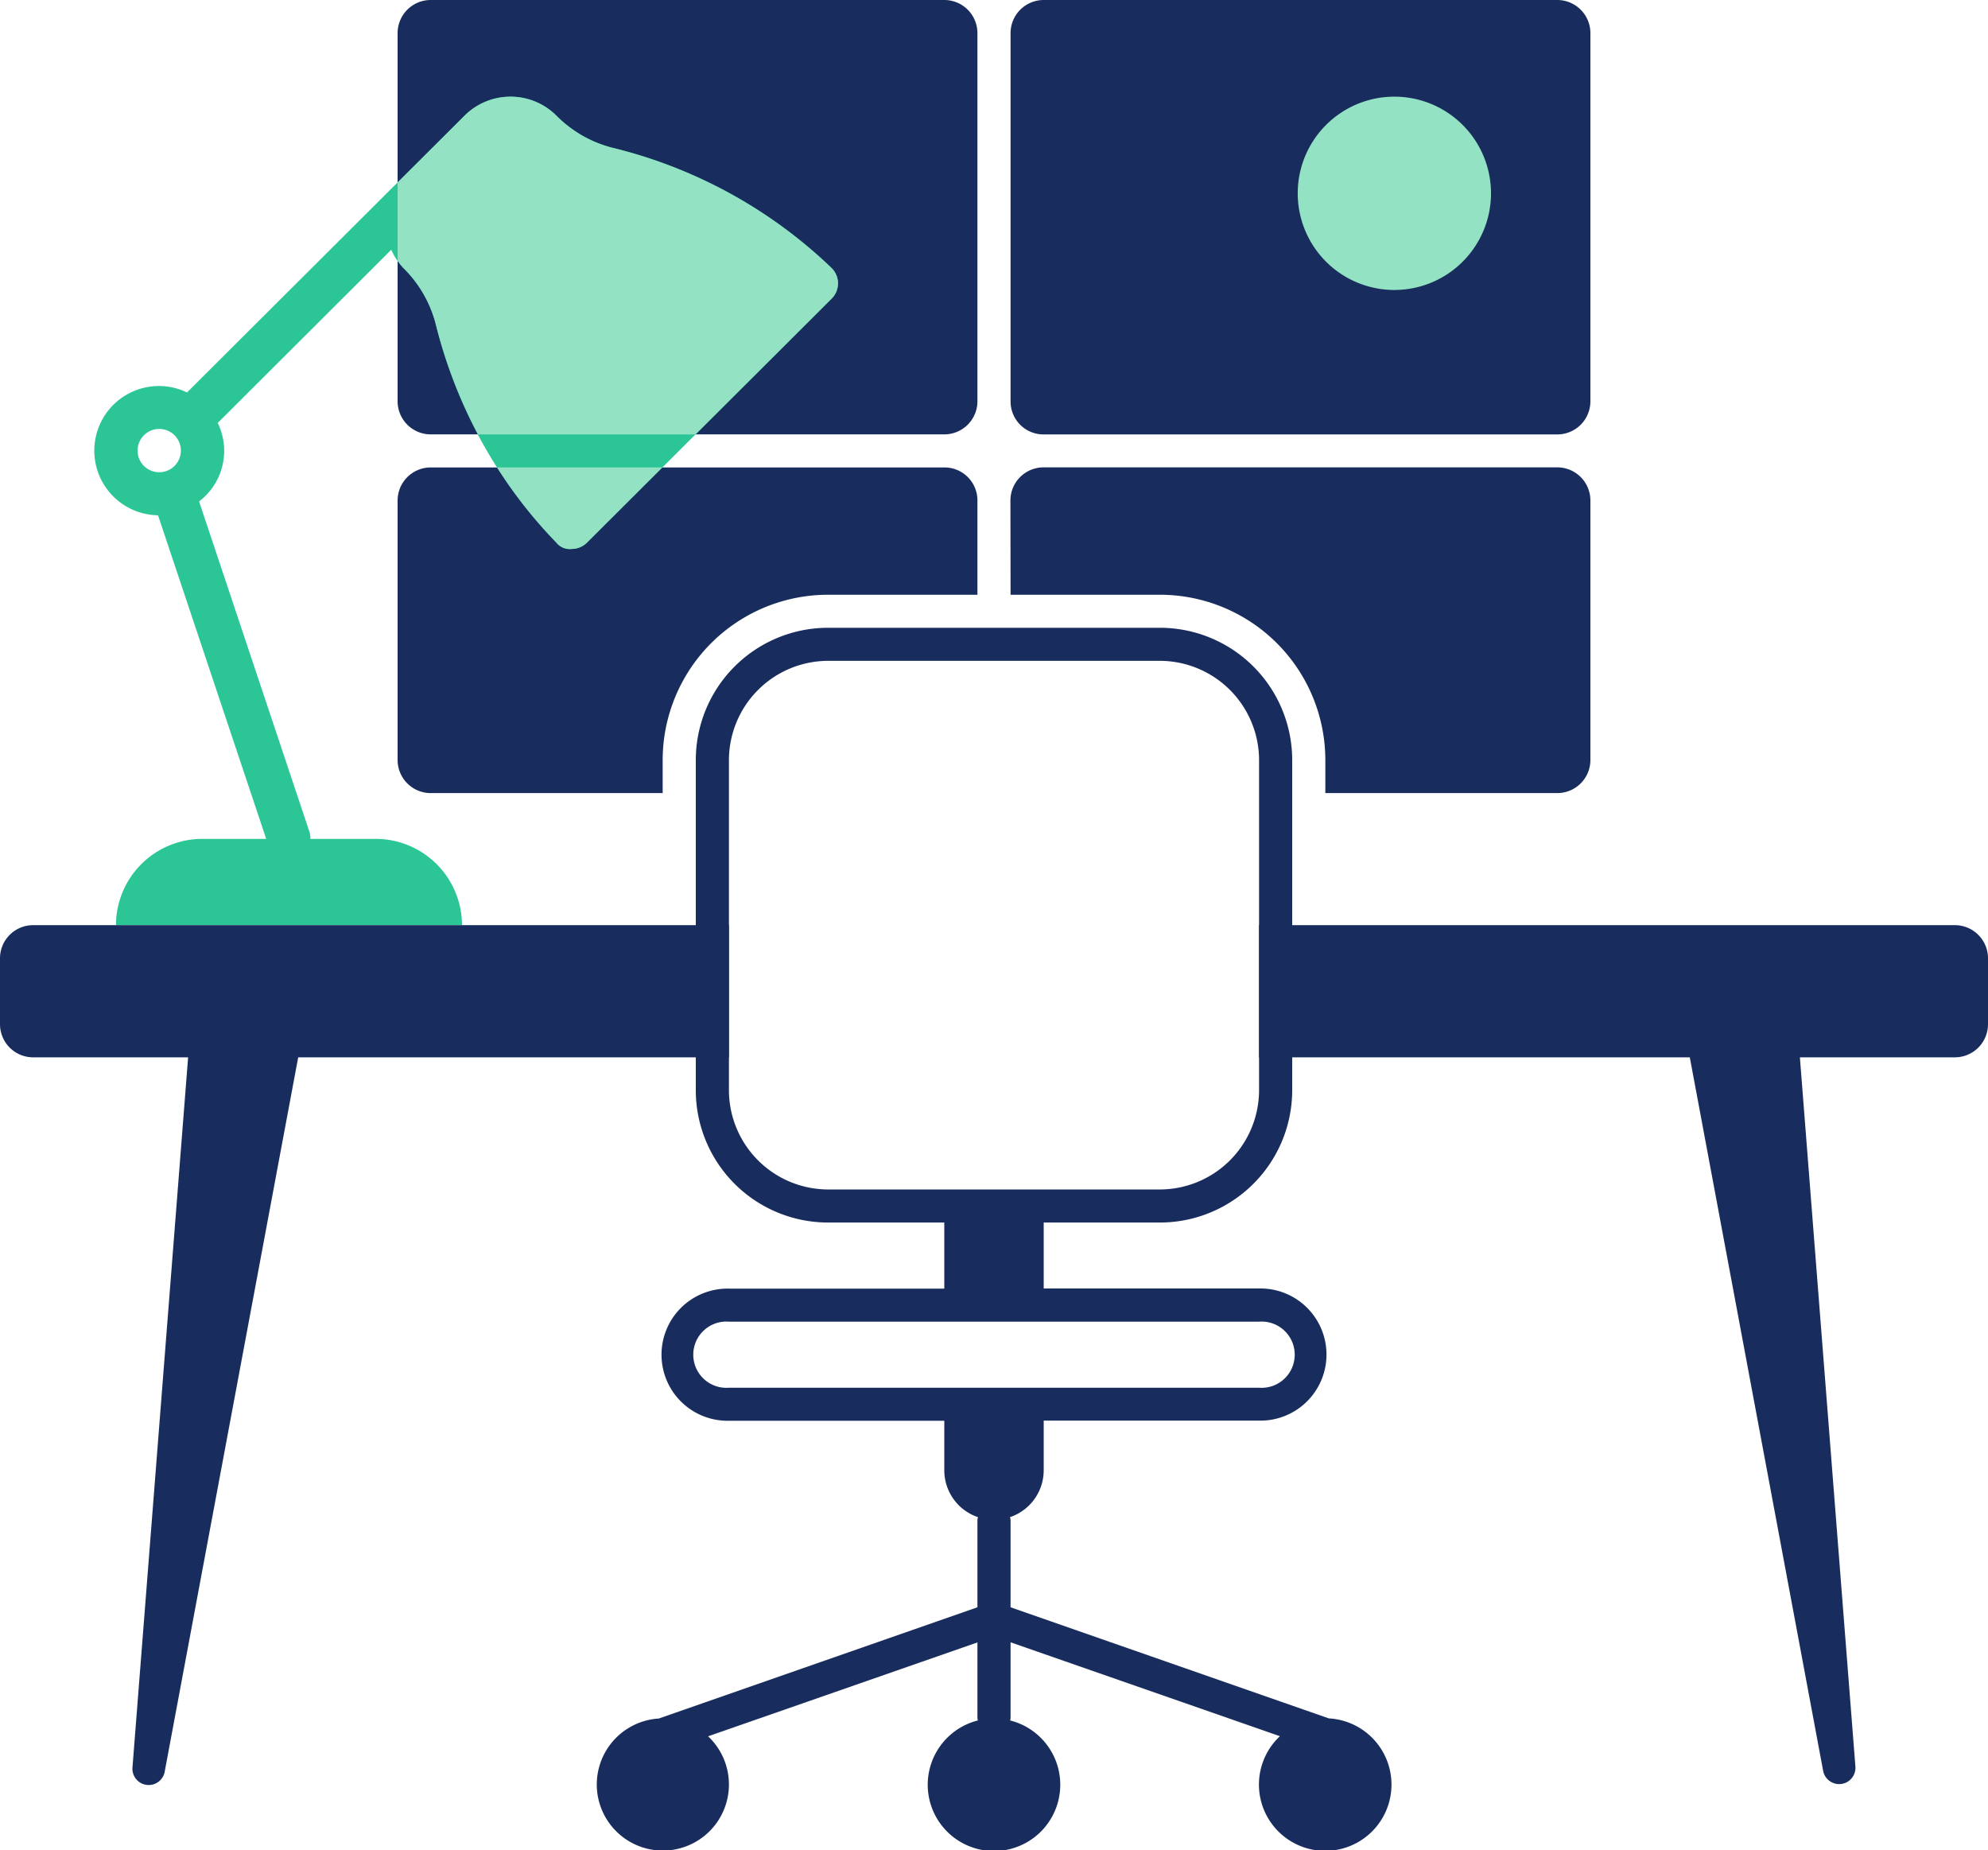 <svg xmlns="http://www.w3.org/2000/svg" width="72" height="67" viewBox="0 0 72 67"><path d="M35.4,1.194V14.529a1.2,1.2,0,0,1-1.2,1.2H15.6a1.2,1.2,0,0,1-1.2-1.2V1.2A1.2,1.2,0,0,1,15.6,0H34.2a1.2,1.2,0,0,1,1.2,1.194m-21,16.933v9.391a1.2,1.2,0,0,0,1.2,1.2H24v-1.2a5.991,5.991,0,0,1,6-5.982h5.4V18.118a1.193,1.193,0,0,0-1.2-1.192H15.6a1.2,1.2,0,0,0-1.2,1.2M56.4,0H37.8a1.2,1.2,0,0,0-1.2,1.2v13.34a1.193,1.193,0,0,0,1.195,1.191H56.4a1.2,1.2,0,0,0,1.2-1.2V1.2A1.2,1.2,0,0,0,56.4,0M36.6,21.536H42a5.991,5.991,0,0,1,6,5.982v1.2h8.4a1.2,1.2,0,0,0,1.2-1.2v-9.4a1.2,1.2,0,0,0-1.2-1.195h-18.6a1.2,1.2,0,0,0-1.205,1.2Z" fill="#182c5d"/><path d="M51.5,9.392a3.5,3.5,0,1,1,3.5-3.5,3.5,3.5,0,0,1-3.5,3.5" transform="translate(-1 1.108)" fill="#93e2c3"/><path d="M30.113,9.7A17.412,17.412,0,0,0,22.176,5.35a4.37,4.37,0,0,1-2.025-1.163,2.355,2.355,0,0,0-3.324,0L14.612,6.395,6.773,14.211a2.34,2.34,0,1,0-1.05,4.447L9.641,30.376H7.333A3.129,3.129,0,0,0,4.2,33.5H16.732A3.128,3.128,0,0,0,13.6,30.376h-2.36a.748.748,0,0,0-.03-.247l-4-11.972a2.3,2.3,0,0,0,.675-2.842L14.17,9.044a2.293,2.293,0,0,0,.442.664,4.369,4.369,0,0,1,1.168,2.023,17.338,17.338,0,0,0,4.363,7.91.621.621,0,0,0,.562.237.788.788,0,0,0,.554-.229l8.861-8.836A.779.779,0,0,0,30.113,9.7M4.983,16.319a.784.784,0,1,1,.783.781.783.783,0,0,1-.783-.781" fill="#2bc596"/><path d="M18,16.925H23.99l-2.731,2.723a.784.784,0,0,1-.554.229.62.62,0,0,1-.562-.236A16.783,16.783,0,0,1,18,16.925M30.35,10.254a.781.781,0,0,0-.237-.554,17.416,17.416,0,0,0-7.936-4.35,4.361,4.361,0,0,1-2.026-1.164,2.357,2.357,0,0,0-3.324,0L14.612,6.395l-.212.212V9.442a1.832,1.832,0,0,0,.212.266,4.369,4.369,0,0,1,1.168,2.023,17.836,17.836,0,0,0,1.533,4H25.19l4.931-4.917a.779.779,0,0,0,.229-.558" fill="#93e2c3"/><path d="M26.4,33.5v4.786H10.8L5.971,64.119A.59.59,0,0,1,4.8,63.973L6.813,38.286H1.2a1.2,1.2,0,0,1-1.2-1.2V34.7a1.2,1.2,0,0,1,1.2-1.2Zm44.4,0H45.6v4.786H61.2l4.829,25.833a.59.59,0,0,0,1.169-.146L65.187,38.286H70.8a1.2,1.2,0,0,0,1.2-1.2V34.7a1.2,1.2,0,0,0-1.2-1.2" fill="#182c5d"/><path d="M48.14,62.228,36.6,58.2V55.036a.6.6,0,0,0-.021-.1A1.789,1.789,0,0,0,37.8,53.241v-1.8h7.8a2.393,2.393,0,1,0,0-4.785H37.8V44.268H42a4.793,4.793,0,0,0,4.8-4.786V27.518A4.793,4.793,0,0,0,42,22.732H30a4.793,4.793,0,0,0-4.8,4.786V39.482A4.793,4.793,0,0,0,30,44.268h4.2v2.393H26.4a2.393,2.393,0,1,0,0,4.785h7.8v1.8a1.789,1.789,0,0,0,1.221,1.691.6.6,0,0,0-.021.1V58.2L23.86,62.228a2.393,2.393,0,1,0,1.785.644l9.755-3.4v2.747a.526.526,0,0,0,.016.079,2.4,2.4,0,1,0,1.168,0,.526.526,0,0,0,.016-.079V59.468l9.755,3.4a2.4,2.4,0,1,0,1.785-.644M30,43.071a3.6,3.6,0,0,1-3.6-3.589V27.518A3.6,3.6,0,0,1,30,23.929H42a3.6,3.6,0,0,1,3.6,3.589V39.482A3.6,3.6,0,0,1,42,43.071ZM26.4,50.25a1.2,1.2,0,1,1,0-2.393H45.6a1.2,1.2,0,1,1,0,2.393Z" fill="#182c5d"/></svg>